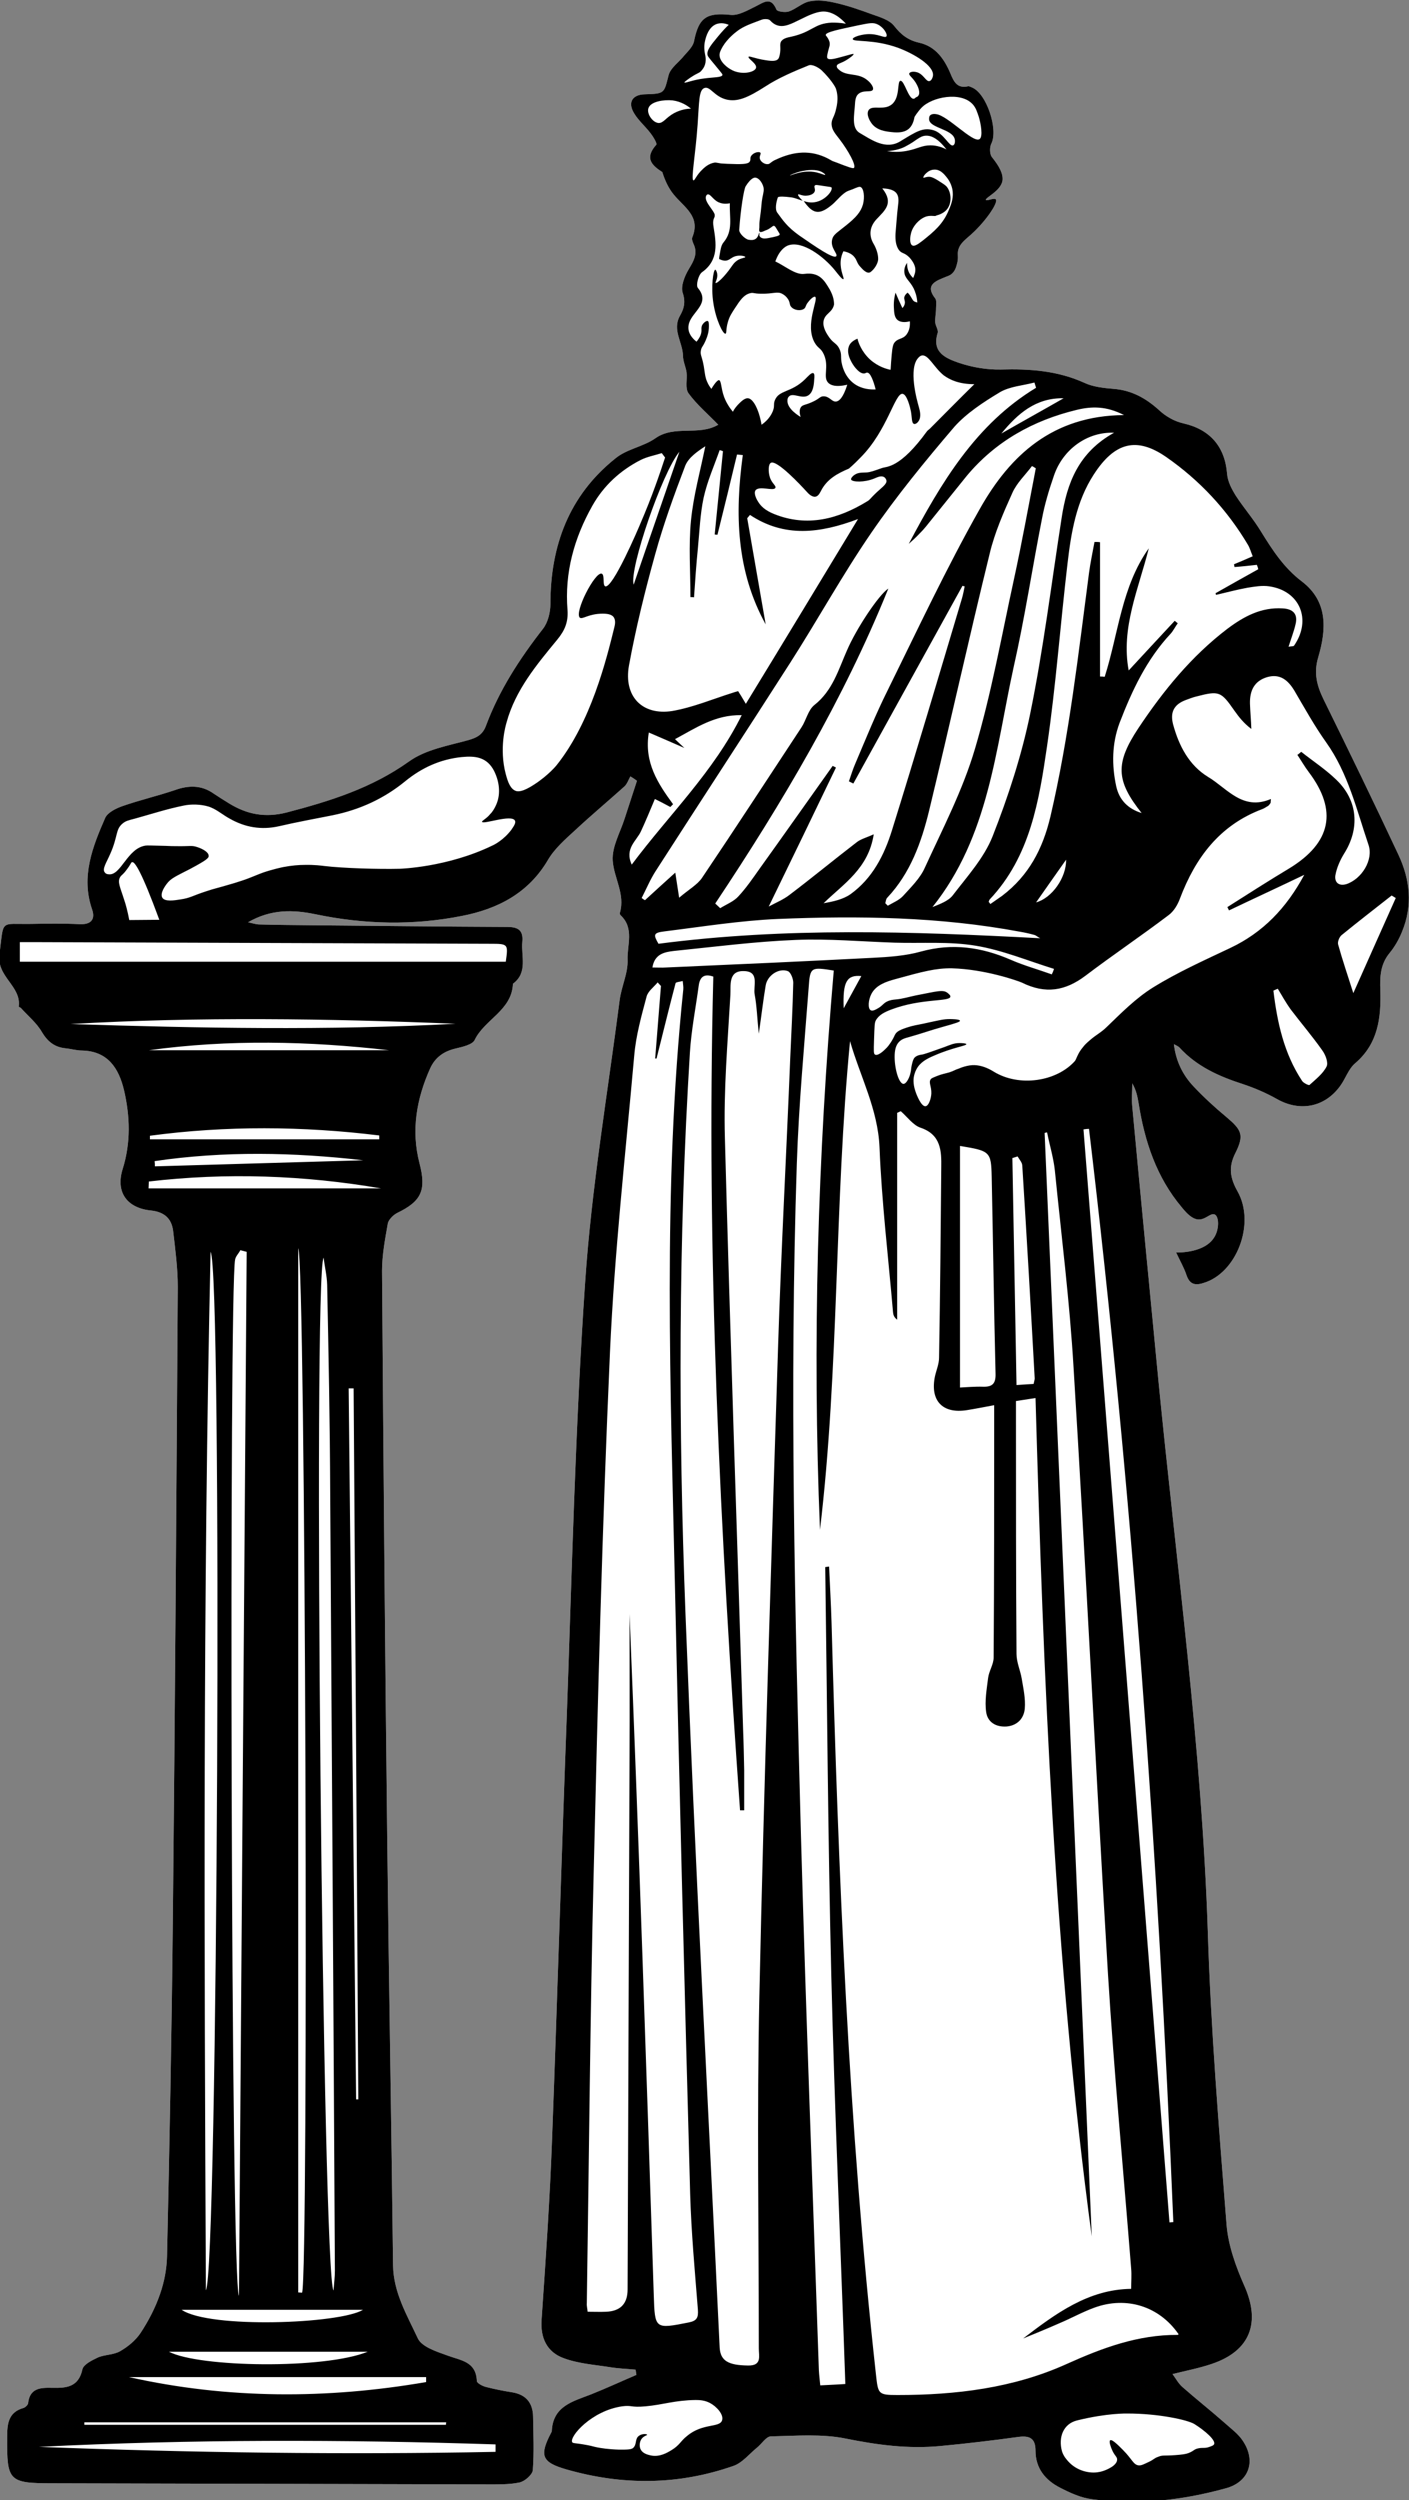 <?xml version="1.0" encoding="utf-8"?>
<!-- Generator: Adobe Illustrator 28.3.0, SVG Export Plug-In . SVG Version: 6.00 Build 0)  -->
<svg version="1.1" id="Layer_1" xmlns="http://www.w3.org/2000/svg" xmlns:xlink="http://www.w3.org/1999/xlink" x="0px" y="0px"
	 viewBox="0 0 511.2 906.5" style="enable-background:new 0 0 511.2 906.5;" xml:space="preserve">
<rect x="0" y="0" width="511.2" height="906.5" fill="#808080" stroke="none"/>
<style type="text/css">
	.st0{fill:#FFFFFF;}
</style>
<g>
	<path class="st0" d="M507.4,310c-8.8-18.8-17.9-37.5-27.1-56.2c-2.5-5.1-3.8-9.7-2-15.6c2.9-9.9,3.6-20.1-6-27.4
		c-6.6-5-10.8-11.6-15-18.4c-2.7-4.4-6.1-8.3-8.9-12.6c-1.5-2.4-3-5.2-3.2-8c-0.8-9.9-6.2-16.1-15.9-18.3c-3.2-0.7-6.5-2.6-8.9-4.9
		c-4.8-4.3-9.9-7.1-16.4-7.6c-3.6-0.3-7.4-0.7-10.6-2.2c-9.7-4.4-19.8-5.1-30.3-4.8c-5,0.1-10.3-0.8-15.1-2.4
		c-4.6-1.6-10.1-3.7-7.8-10.9c0.3-1.1-0.8-2.5-0.9-3.8c-0.1-1.7,0.3-3.4,0.3-5.1c0-1.2,0.3-2.8-0.3-3.6c-3.2-4.1-1.1-5.8,2.6-7.3
		c2.1-0.9,2.4-0.8,3.4-1.6c1.4-1.2,1.7-2.9,2-4c0.5-2.2,0-2.8,0.3-4.4c0.5-2.4,2.4-3.8,3.6-4.9c5.9-4.9,11.1-12.5,10.1-13.7
		c-0.6-0.7-3.3,0.7-3.6,0.2c-0.4-0.8,5.4-3.2,6-7c0.3-2.4-1-5-3.8-8.5c-0.9-1.1-0.9-3.7-0.2-5c2.5-5.2-1.8-18.2-7.1-20.3
		c-0.5-0.2-1-0.5-1.4-0.4c-4,0.9-5.2-1.8-6.4-4.7c-2.2-5.2-5.4-9.8-11.3-11.1c-4-0.9-6.6-2.9-9.1-6.1c-1.7-2.2-5.2-3.2-8-4.2
		c-4.4-1.6-8.9-3.2-13.5-4.2c-3-0.7-6.2-1.1-9.2-0.5c-2.6,0.5-4.9,2.8-7.6,3.7c-1.3,0.4-4.1,0-4.4-0.7c-2-4.8-4.5-2.7-7.5-1.2
		c-2.9,1.4-6.2,3.4-9.1,3.1c-8.7-0.9-11.6,0.9-13.3,9.6c-0.4,1.9-2.2,3.6-3.6,5.2c-1.9,2.4-4.9,4.4-5.6,7c-1.7,6.6-1.3,6.8-8.7,7
		c-4,0.1-5.9,2.4-4.4,5.8c1.4,3.1,4.4,5.5,6.6,8.4c0.9,1.2,2.4,3.6,2,4.1c-4.3,4.8-1.7,7.4,2.2,9.9c0.9,2.9,2.2,5.8,4.1,8.1
		c3.7,4.6,9.9,7.9,6.8,15.5c-0.3,0.7,0.1,1.7,0.4,2.4c1.7,3.5,0.1,6.2-1.7,9.2c-1.5,2.5-3,6.2-2.2,8.6c1.1,3.3,0.5,5.7-1,8.3
		c-2.9,5.1,1,9.6,1.1,14.5c0,2,1,4,1.3,6c0.3,2.6-0.6,5.8,0.7,7.6c3,4.1,7,7.5,10.8,11.4c-7.2,4.2-15.8,0-22.8,4.9
		c-4.4,3.1-10.4,3.9-14.5,7.3c-16.8,13.4-23.6,31.6-23.6,52.8c0,3-0.9,6.7-2.7,9c-8.5,10.9-15.9,22.3-20.7,35.2
		c-1.2,3.2-3.3,4.3-6.5,5.2c-7.3,2-15.4,3.4-21.4,7.7c-13.6,9.7-28.7,14.4-44.4,18.5c-7.8,2-14.4,0.7-20.9-3.3
		c-1.8-1.1-3.7-2.3-5.5-3.5c-4.5-3.2-9.2-3.1-14.2-1.3c-6.2,2.1-12.7,3.6-19,5.8c-2.3,0.8-5.3,2.3-6.2,4.2
		c-4.6,10.5-8.9,21.3-4.8,33.2c1.2,3.4-0.1,5.6-4.5,5.4c-5.8-0.3-11.7-0.2-17.5-0.1c-11.7,0.2-9.9-1.9-11.6,11c-1.1,8.2,8,11.5,7,19
		c0,0.1,0.6,0.3,0.8,0.5c2.6,2.9,5.7,5.4,7.6,8.7c2.1,3.5,4.6,5.5,8.6,5.9c2,0.2,4,0.8,5.9,0.8c9.4,0.2,13.4,6.4,15.3,14.4
		c2.2,9.5,2.5,19-0.5,28.6c-2.6,8.3,1.5,14.1,10.2,15c4.8,0.5,7.5,2.8,8.1,7.3c0.8,6.8,1.7,13.6,1.7,20.4
		c-0.5,76.8-1,153.6-1.8,230.5c-0.4,40.3-1.2,80.7-2.1,121c-0.1,4.5-1,9.3-2.5,13.6c-1.7,5-4.2,9.8-7.1,14.2c-1.8,2.7-4.6,5-7.4,6.6
		c-2.4,1.4-5.6,1.2-8.1,2.3c-2.1,1-5.2,2.5-5.6,4.3c-1.4,6.5-5.9,6.8-10.9,6.7c-4.2-0.1-8.2,0-8.8,5.6c-0.1,0.6-1,1.5-1.7,1.7
		c-5.6,1.6-5.9,5.9-5.9,10.7c-0.1,15.8,0.5,16.6,16.5,16.6c52.5,0.1,105,0.3,157.5,0.4c4,0,8.1,0.1,11.9-0.7
		c1.9-0.4,4.6-2.8,4.8-4.4c0.5-6.5,0.2-13,0.1-19.5c-0.1-5-2.6-8-7.7-8.8c-3.1-0.5-6.2-1.1-9.3-1.9c-1.3-0.3-3.4-1.4-3.4-2.2
		c-0.3-7.1-5.8-7.4-10.6-9.2c-3.9-1.4-9.3-3.1-10.8-6.2c-3.9-8.4-8.9-16.7-9-26.6c-0.6-51-1.5-102-2.1-153
		c-0.8-69.2-1.4-138.3-1.9-207.5c0-5.7,1.1-11.5,2.1-17.2c0.3-1.4,2-3.1,3.4-3.8c8.9-4.3,10.6-8.3,8.1-18
		c-3.1-11.9-1.1-23.4,3.9-34.5c1.8-3.9,4.9-6.1,9.1-7.1c2.5-0.6,6.2-1.4,7-3.1c3.6-7.5,13.5-10.7,13.9-20.4c5.5-4.1,2.9-10,3.4-15.2
		c0.4-4.2-1.5-5.4-5.5-5.4c-23.3-0.1-46.6-0.4-69.9-0.6c-6.7-0.1-13.3-0.1-20-0.3c-1.1,0-2.3-0.4-4.1-0.8c8.3-4.8,16.3-4.6,24.5-2.9
		c17.7,3.7,35.5,4.1,53.1,0.6c12.9-2.5,24.1-8.2,31.2-20.3c2.4-4.1,6.3-7.5,9.9-10.8c5.8-5.4,11.9-10.5,17.8-15.8
		c1-0.9,1.5-2.4,2.2-3.7c0.8,0.5,1.6,1,2.4,1.6c-1.5,4.6-3,9.2-4.5,13.8c-1.6,5-4.6,10.1-4.3,15.1c0.4,6.3,4.6,12.2,2.6,19
		c-0.1,0.3,0.1,0.7,0.3,0.9c5,4.7,2.3,10.8,2.5,16.1c0.2,4.9-2.3,9.8-2.9,14.8c-4.4,34-10.2,68-12.5,102.1
		c-3.6,52.7-4.8,105.5-6.7,158.3c-1.9,50.8-3.4,101.6-5.3,152.4c-0.8,21.8-2.3,43.6-3.8,65.4c-0.5,6.8,2,11.8,7.9,14
		c5.3,2,11.2,2.4,16.9,3.3c3.1,0.5,6.2,0.6,9.3,0.9c0.1,0.6,0.2,1.3,0.3,1.9c-5.4,2.3-10.8,4.8-16.3,7c-6.6,2.6-14,4.2-14.4,13.4
		c0,0.2-0.1,0.3-0.2,0.5c-4.4,8.4-3.5,10.8,5.6,13.4c20.3,5.8,40.5,5.7,60.5-1.3c3.2-1.1,5.7-4.3,8.4-6.5c1.8-1.4,3.4-4.1,5.1-4.2
		c9.1-0.2,18.5-1,27.3,0.8c11.4,2.3,22.6,3.8,34.2,2.7c9.5-0.9,18.9-2,28.3-3.3c4.3-0.6,6.3,0.6,6.3,5c0,6.4,3.6,10.7,8.9,13.4
		c3.7,1.9,7.6,3.7,11.7,4.2c16.4,2.2,32.6,0.4,48.5-4c8.4-2.3,11-9.9,6.1-17.2c-1.7-2.6-4.4-4.5-6.7-6.6c-5-4.4-10.2-8.5-15.2-12.9
		c-1.4-1.2-2.3-2.9-3.6-4.7c5.3-1.3,9.9-2.2,14.3-3.7c13.9-4.7,17.7-14.9,11.8-28.2c-3.1-7-5.9-14.7-6.5-22.3
		c-2.8-35.4-5.7-70.8-6.8-106.2c-2.2-66.9-11.4-133.1-17.9-199.6c-3.2-33.2-6.4-66.3-9.5-99.5c-0.3-2.8,0-5.6,0-8.5
		c1.4,2.4,1.9,4.8,2.3,7.2c2.2,13.9,6.5,26.9,15.7,37.8c2.1,2.6,3.7,3.9,5.4,4.3c3,0.6,5-2.6,6.6-1.7c1.5,0.9,1.5,4.9,0.1,7.6
		c-3.2,6.4-13.5,6.2-14.2,6.1c1.5,3.2,2.9,5.6,3.8,8.3c1.1,3.2,3,3.8,6.1,2.8c12-3.5,19-21.5,12.4-33.2c-2.7-4.8-3.4-8.8-0.8-13.9
		c3.3-6.6,2.3-8.4-3.4-13.2c-4.1-3.4-8-7-11.7-10.9c-4-4.2-6.5-9.3-7.2-15.4c0.7,0.4,1.5,0.7,2,1.2c6.3,6.9,14.4,10.5,23.1,13.3
		c4.2,1.4,8.4,3.2,12.3,5.4c8.3,4.7,17.3,3,22.9-4.7c2-2.7,3-6.2,5.5-8.3c8.3-7.1,9.4-16.5,9.1-26.4c-0.2-5,0-9.5,3.4-13.6
		c1.8-2.2,3.3-4.8,4.4-7.5C512.7,328.2,511.5,318.8,507.4,310L507.4,310z"/>
	<path d="M507.4,310c-8.8-18.8-17.9-37.5-27.1-56.2c-2.5-5.1-3.8-9.7-2-15.6c2.9-9.9,3.6-20.1-6-27.4c-6.6-5-10.8-11.6-15-18.4
		c-2.7-4.4-6.1-8.3-8.9-12.6c-1.5-2.4-3-5.2-3.2-8c-0.8-9.9-6.2-16.1-15.9-18.3c-3.2-0.7-6.5-2.6-8.9-4.9c-4.8-4.3-9.9-7.1-16.4-7.6
		c-3.6-0.3-7.4-0.7-10.6-2.2c-9.7-4.4-19.8-5.1-30.3-4.8c-5,0.1-10.3-0.8-15.1-2.4c-4.6-1.6-10.1-3.7-7.8-10.9
		c0.3-1.1-0.8-2.5-0.9-3.8c-0.1-1.7,0.3-3.4,0.3-5.1c0-1.2,0.3-2.8-0.3-3.6c-3.2-4.1-1.1-5.8,2.6-7.3c2.1-0.9,2.4-0.8,3.4-1.6
		c1.4-1.2,1.7-2.9,2-4c0.5-2.2,0-2.8,0.3-4.4c0.5-2.4,2.4-3.8,3.6-4.9c5.9-4.9,11.1-12.5,10.1-13.7c-0.6-0.7-3.3,0.7-3.6,0.2
		c-0.4-0.8,5.4-3.2,6-7c0.3-2.4-1-5-3.8-8.5c-0.9-1.1-0.9-3.7-0.2-5c2.5-5.2-1.8-18.2-7.1-20.3c-0.5-0.2-1-0.5-1.4-0.4
		c-4,0.9-5.2-1.8-6.4-4.7c-2.2-5.2-5.4-9.8-11.3-11.1c-4-0.9-6.6-2.9-9.1-6.1c-1.7-2.2-5.2-3.2-8-4.2c-4.4-1.6-8.9-3.2-13.5-4.2
		c-3-0.7-6.2-1.1-9.2-0.5c-2.6,0.5-4.9,2.8-7.6,3.7c-1.3,0.4-4.1,0-4.4-0.7c-2-4.8-4.5-2.7-7.5-1.2c-2.9,1.4-6.2,3.4-9.1,3.1
		c-8.7-0.9-11.6,0.9-13.3,9.6c-0.4,1.9-2.2,3.6-3.6,5.2c-1.9,2.4-4.9,4.4-5.6,7c-1.7,6.6-1.3,6.8-8.7,7c-4,0.1-5.9,2.4-4.4,5.8
		c1.4,3.1,4.4,5.5,6.6,8.4c0.9,1.2,2.4,3.6,2,4.1c-4.3,4.8-1.7,7.4,2.2,9.9c0.9,2.9,2.2,5.8,4.1,8.1c3.7,4.6,9.9,7.9,6.8,15.5
		c-0.3,0.7,0.1,1.7,0.4,2.4c1.7,3.5,0.1,6.2-1.7,9.2c-1.5,2.5-3,6.2-2.2,8.6c1.1,3.3,0.5,5.7-1,8.3c-2.9,5.1,1,9.6,1.1,14.5
		c0,2,1,4,1.3,6c0.3,2.6-0.6,5.8,0.7,7.6c3,4.1,7,7.5,10.8,11.4c-7.2,4.2-15.8,0-22.8,4.9c-4.4,3.1-10.4,3.9-14.5,7.3
		c-16.8,13.4-23.6,31.6-23.6,52.8c0,3-0.9,6.7-2.7,9c-8.5,10.9-15.9,22.3-20.7,35.2c-1.2,3.2-3.3,4.3-6.5,5.2
		c-7.3,2-15.4,3.4-21.4,7.7c-13.6,9.7-28.7,14.4-44.4,18.5c-7.8,2-14.4,0.7-20.9-3.3c-1.8-1.1-3.7-2.3-5.5-3.5
		c-4.5-3.2-9.2-3.1-14.2-1.3c-6.2,2.1-12.7,3.6-19,5.8c-2.3,0.8-5.3,2.3-6.2,4.2c-4.6,10.5-8.9,21.3-4.8,33.2
		c1.2,3.4-0.1,5.6-4.5,5.4c-5.8-0.3-11.7-0.2-17.5-0.1c-11.7,0.2-9.9-1.9-11.6,11c-1.1,8.2,8,11.5,7,19c0,0.1,0.6,0.3,0.8,0.5
		c2.6,2.9,5.7,5.4,7.6,8.7c2.1,3.5,4.6,5.5,8.6,5.9c2,0.2,4,0.8,5.9,0.8c9.4,0.2,13.4,6.4,15.3,14.4c2.2,9.5,2.5,19-0.5,28.6
		c-2.6,8.3,1.5,14.1,10.2,15c4.8,0.5,7.5,2.8,8.1,7.3c0.8,6.8,1.7,13.6,1.7,20.4c-0.5,76.8-1,153.6-1.8,230.5
		c-0.4,40.3-1.2,80.7-2.1,121c-0.1,4.5-1,9.3-2.5,13.6c-1.7,5-4.2,9.8-7.1,14.2c-1.8,2.7-4.6,5-7.4,6.6c-2.4,1.4-5.6,1.2-8.1,2.3
		c-2.1,1-5.2,2.5-5.6,4.3c-1.4,6.5-5.9,6.8-10.9,6.7c-4.2-0.1-8.2,0-8.8,5.6c-0.1,0.6-1,1.5-1.7,1.7c-5.6,1.6-5.9,5.9-5.9,10.7
		c-0.1,15.8,0.5,16.6,16.5,16.6c52.5,0.1,105,0.3,157.5,0.4c4,0,8.1,0.1,11.9-0.7c1.9-0.4,4.6-2.8,4.8-4.4c0.5-6.5,0.2-13,0.1-19.5
		c-0.1-5-2.6-8-7.7-8.8c-3.1-0.5-6.2-1.1-9.3-1.9c-1.3-0.3-3.4-1.4-3.4-2.2c-0.3-7.1-5.8-7.4-10.6-9.2c-3.9-1.4-9.3-3.1-10.8-6.2
		c-3.9-8.4-8.9-16.7-9-26.6c-0.6-51-1.5-102-2.1-153c-0.8-69.2-1.4-138.3-1.9-207.5c0-5.7,1.1-11.5,2.1-17.2c0.3-1.4,2-3.1,3.4-3.8
		c8.9-4.3,10.6-8.3,8.1-18c-3.1-11.9-1.1-23.4,3.9-34.5c1.8-3.9,4.9-6.1,9.1-7.1c2.5-0.6,6.2-1.4,7-3.1c3.6-7.5,13.5-10.7,13.9-20.4
		c5.5-4.1,2.9-10,3.4-15.2c0.4-4.2-1.5-5.4-5.5-5.4c-23.3-0.1-46.6-0.4-69.9-0.6c-6.7-0.1-13.3-0.1-20-0.3c-1.1,0-2.3-0.4-4.1-0.8
		c8.3-4.8,16.3-4.6,24.5-2.9c17.7,3.7,35.5,4.1,53.1,0.6c12.9-2.5,24.1-8.2,31.2-20.3c2.4-4.1,6.3-7.5,9.9-10.8
		c5.8-5.4,11.9-10.5,17.8-15.8c1-0.9,1.5-2.4,2.2-3.7c0.8,0.5,1.6,1,2.4,1.6c-1.5,4.6-3,9.2-4.5,13.8c-1.6,5-4.6,10.1-4.3,15.1
		c0.4,6.3,4.6,12.2,2.6,19c-0.1,0.3,0.1,0.7,0.3,0.9c5,4.7,2.3,10.8,2.5,16.1c0.2,4.9-2.3,9.8-2.9,14.8c-4.4,34-10.2,68-12.5,102.1
		c-3.6,52.7-4.8,105.5-6.7,158.3c-1.9,50.8-3.4,101.6-5.3,152.4c-0.8,21.8-2.3,43.6-3.8,65.4c-0.5,6.8,2,11.8,7.9,14
		c5.3,2,11.2,2.4,16.9,3.3c3.1,0.5,6.2,0.6,9.3,0.9c0.1,0.6,0.2,1.3,0.3,1.9c-5.4,2.3-10.8,4.8-16.3,7c-6.6,2.6-14,4.2-14.4,13.4
		c0,0.2-0.1,0.3-0.2,0.5c-4.4,8.4-3.5,10.8,5.6,13.4c20.3,5.8,40.5,5.7,60.5-1.3c3.2-1.1,5.7-4.3,8.4-6.5c1.8-1.4,3.4-4.1,5.1-4.2
		c9.1-0.2,18.5-1,27.3,0.8c11.4,2.3,22.6,3.8,34.2,2.7c9.5-0.9,18.9-2,28.3-3.3c4.3-0.6,6.3,0.6,6.3,5c0,6.4,3.6,10.7,8.9,13.4
		c3.7,1.9,7.6,3.7,11.7,4.2c16.4,2.2,32.6,0.4,48.5-4c8.4-2.3,11-9.9,6.1-17.2c-1.7-2.6-4.4-4.5-6.7-6.6c-5-4.4-10.2-8.5-15.2-12.9
		c-1.4-1.2-2.3-2.9-3.6-4.7c5.3-1.3,9.9-2.2,14.3-3.7c13.9-4.7,17.7-14.9,11.8-28.2c-3.1-7-5.9-14.7-6.5-22.3
		c-2.8-35.4-5.7-70.8-6.8-106.2c-2.2-66.9-11.4-133.1-17.9-199.6c-3.2-33.2-6.4-66.3-9.5-99.5c-0.3-2.8,0-5.6,0-8.5
		c1.4,2.4,1.9,4.8,2.3,7.2c2.2,13.9,6.5,26.9,15.7,37.8c2.1,2.6,3.7,3.9,5.4,4.3c3,0.6,5-2.6,6.6-1.7c1.5,0.9,1.5,4.9,0.1,7.6
		c-3.2,6.4-13.5,6.2-14.2,6.1c1.5,3.2,2.9,5.6,3.8,8.3c1.1,3.2,3,3.8,6.1,2.8c12-3.5,19-21.5,12.4-33.2c-2.7-4.8-3.4-8.8-0.8-13.9
		c3.3-6.6,2.3-8.4-3.4-13.2c-4.1-3.4-8-7-11.7-10.9c-4-4.2-6.5-9.3-7.2-15.4c0.7,0.4,1.5,0.7,2,1.2c6.3,6.9,14.4,10.5,23.1,13.3
		c4.2,1.4,8.4,3.2,12.3,5.4c8.3,4.7,17.3,3,22.9-4.7c2-2.7,3-6.2,5.5-8.3c8.3-7.1,9.4-16.5,9.1-26.4c-0.2-5,0-9.5,3.4-13.6
		c1.8-2.2,3.3-4.8,4.4-7.5C512.7,328.2,511.5,318.8,507.4,310L507.4,310z M423.1,165.7c12.1,8.4,22.1,19.1,29.7,31.9
		c0.7,1.2,1.1,2.7,1.7,4.1c-2.5,1.1-4.6,2-6.8,2.9c0.1,0.3,0.1,0.6,0.2,1c2.7-0.2,5.4-0.5,8.1-0.8c0.2,0.5,0.4,1,0.5,1.6
		c-5.2,2.9-10.4,5.8-15.5,8.7c0.1,0.2,0.1,0.4,0.2,0.6c3.8-0.9,7.6-1.9,11.4-2.6c2.6-0.4,5.3-0.9,7.9-0.5c11.1,1.6,15.5,12.1,9,21.5
		c-0.2,0.3-0.9,0.2-2,0.4c0.9-2.9,1.9-5.4,2.5-8c1-3.8-0.8-5.7-4.6-5.9c-7.8-0.5-14.1,2.9-20.1,7.4c-13,9.9-23.2,22.4-32.2,35.9
		c-8.5,12.8-8.3,19.1,1.1,30.9c-4.9-1.5-8.1-4.7-9.2-9.6c-1.7-7.8-1.6-15.6,1.2-23.1c4.5-11.7,9.8-23,18.5-32.3
		c1-1.1,1.7-2.6,2.6-3.8c-0.4-0.3-0.7-0.6-1.1-0.9c-5.7,6.1-11.3,12.2-16.7,18c-2.9-15.4,3.6-29.6,7.3-44.3
		c-9.9,13.9-11,30.9-16,46.6c-0.6-0.1-1.1-0.1-1.7-0.1v-48.7c-0.6-0.1-1.3-0.1-2-0.1c-0.7,3.8-1.5,7.5-2,11.3
		c-3.9,29.6-7.2,59.2-14,88.3c-2.8,11.8-7.9,21.4-17.5,28.7c-1.4,1-2.9,2-4.3,3c-0.2-0.3-0.4-0.6-0.6-0.8c0.1-0.3,0.2-0.7,0.4-0.9
		c14.7-15.6,17.9-35.8,20.8-55.7c3.2-21.9,4.8-44,7.4-66c1.3-11.3,3.2-22.6,9.5-32.3C404.4,160.3,412.4,158.3,423.1,165.7
		L423.1,165.7z M241.6,350.8c-1.5,0.1-2.9,0-4.9,0c0.8-5,4.5-5.6,7.8-6c14.7-1.5,29.4-3.4,44.2-4c11.9-0.5,23.9,0.6,35.9,1
		c9.8,0.3,19.8-0.5,29.4,1.1c9.7,1.6,19,5.5,28.4,8.4c-0.2,0.7-0.5,1.4-0.8,2c-5-1.8-10.1-3.2-14.9-5.3c-10.6-4.6-21.2-6.1-32.5-3
		c-5.7,1.6-11.8,2-17.8,2.3C291.5,348.6,266.6,349.7,241.6,350.8L241.6,350.8z M312.5,353.9c-2.1,3.8-4.2,7.7-6.4,11.7
		C305.7,356,307.2,353.4,312.5,353.9z M367.9,209.9c-4.5,20.6-8.2,41.5-14.2,61.7c-4.4,14.9-11.7,28.9-18.2,43.1
		c-1.7,3.8-5,7-7.9,10.2c-1.4,1.5-3.6,2.4-5.5,3.5c-0.3-0.3-0.6-0.6-0.9-0.9c0.2-0.7,0.2-1.5,0.7-2c8.4-8.9,12.4-20.1,15.2-31.6
		c7.5-31.1,14.4-62.3,22-93.3c1.8-7.5,5-14.8,8.2-21.9c1.6-3.6,4.7-6.5,7.1-9.7c0.5,0.2,0.9,0.5,1.4,0.8
		C373.2,183.2,370.8,196.6,367.9,209.9L367.9,209.9z M378,188.3c1-5.4,2.6-10.7,4.4-15.9c3.2-9.4,12-15.9,21.8-15.5
		c-13,7.2-17.1,18.4-19,30.7c-3.7,23.7-6.6,47.5-11.4,71c-3.1,15.2-8,30.2-13.7,44.7c-3.1,7.8-9.2,14.5-14.4,21.3
		c-1.6,2.1-4.7,3.2-7.4,4.3c20.5-25.6,22.9-57.2,29.5-87.2C371.8,224,374.5,206.1,378,188.3L378,188.3z M369.9,337.8
		c1.8,0.3,3.6,0.7,5.4,1.2c0.5,0.1,0.8,0.5,2.1,1.2c-46.7-2.5-92.5-4-138.5,2c-1.9-3.3-1.9-4,2.2-4.5c13.7-1.7,27.4-3.9,41.1-4.5
		C311.6,332,340.9,332.4,369.9,337.8L369.9,337.8z M375.9,327.2c3.6-5.1,7.2-10.3,10.9-15.5C386.9,318.2,381.7,325.6,375.9,327.2z
		 M362.8,142.2c3.6-2.1,8.3-2.4,12.5-3.5c0.2,0.6,0.4,1.3,0.6,1.9c-22,13.3-34.5,34.6-46.2,56.6c1.2-1.1,2.5-2.2,3.6-3.4
		c1.2-1.2,2.3-2.4,3.3-3.7c4.7-5.8,9.4-11.7,14.1-17.5c10.5-12.6,24.2-20.2,40-24c5.4-1.3,10.7-1.4,17.1,1.9
		c-25.8,0.2-41.3,14.5-52.3,34c-12.1,21.4-22.6,43.8-33.5,65.9c-4.3,8.6-7.9,17.6-11.7,26.5c-0.9,2.1-1.6,4.3-2.3,6.4l1.6,0.8
		l39.6-71.7c0.3,0.1,0.6,0.2,0.8,0.2c-0.3,1.5-0.6,3-1,4.4c-8.4,28.1-16.7,56.2-25.4,84.1c-2.8,9-7.1,17.4-15,23.1
		c-2.7,1.9-6.3,2.7-9.8,3.3c7.3-7.1,16.3-12.6,18.2-25c-2.6,1.2-4.7,1.7-6.2,2.9c-8.2,6.3-16.2,12.9-24.4,19.1
		c-2.2,1.7-4.9,2.8-7.5,4.2c8.4-17.2,16.4-33.8,24.4-50.4c-0.4-0.2-0.8-0.4-1.2-0.6c-8.9,12.5-17.7,25-26.6,37.4
		c-2.4,3.4-4.8,6.9-7.6,9.9c-1.7,1.9-4.4,2.9-6.6,4.3c-0.6-0.6-1.2-1.1-1.8-1.7c24.4-36.6,46.7-74.3,62.8-114.2
		c-3.5,2.3-11.6,14.5-15,22.4c-3.1,7-5.2,14.6-11.8,19.8c-2.3,1.8-3,5.5-4.7,8.1c-12,18.2-23.9,36.5-36.1,54.6
		c-1.7,2.5-4.8,4.2-8.3,7.2c-0.6-3.8-0.9-6-1.4-9.1c-3.9,3.5-7.5,6.8-11,10c-0.4-0.2-0.8-0.5-1.2-0.8c1.7-3.3,3.1-6.7,5.1-9.8
		c16.2-25.2,32.6-50.2,48.8-75.5c10-15.6,18.9-31.8,29.4-47.1c9.2-13.4,19.6-26.1,30.2-38.5C350.7,149.8,356.8,145.8,362.8,142.2
		L362.8,142.2z M385.9,144.4c-7.5,4.3-15.1,8.5-22.6,12.8C369.2,150,375.8,144.2,385.9,144.4z M353.5,139.3
		c-5.9,5.8-11,11-16.1,16.1c-0.4,0.4-0.8,0.6-1.1,1c-9.8,13.5-14.6,12.7-16.3,13.3c-2.8,1-4.2,1.5-5.5,1.6c-1.6,0.1-3.1-0.1-4.5,0.9
		c-0.5,0.3-1.4,1.2-1.2,1.7c0.4,0.9,4.8,1.1,8.4-0.4c1-0.4,2.3-1.1,3.4-0.6c0.5,0.2,0.9,0.8,1,1.3c0.2,1.2-1.1,2.1-3.3,4.1
		c-2.7,2.5-2.5,2.8-3.7,3.5c-10.5,6.4-21.7,9.4-33.7,4.6c-3.5-1.4-4.9-3-5.8-4.4c-0.4-0.6-1.8-3-1-4.2c1.3-1.8,6.6,0.4,7.2-0.9
		c0.4-0.8-1.3-1.6-2-3.9c-0.6-1.9-0.6-4.7,0.4-5.2c2.2-1.1,10.8,8.1,12.9,10.4c0.5,0.6,1.9,2.1,3.2,1.9c0.8-0.1,1.4-0.8,2-2
		c2.2-4.4,6-6.4,10.2-8.2c0,0,1.7-1.4,4.2-4c9.8-9.8,12.5-23.6,15.3-23.1c1.6,0.3,2.7,4.9,3,6.4c0.4,2.2,0.2,4.2,1.1,4.5
		c0.5,0.2,1.3-0.4,1.6-0.9c1.2-1.6,0.5-4,0.2-5.1c-0.8-2.8-3.9-14.1-0.2-18c0.3-0.3,0.7-0.7,1.2-0.8c2.4-0.5,4.4,4.3,8,7.2
		C344.6,137.7,347.9,139.3,353.5,139.3L353.5,139.3z M301,104.9c-1.9-3.2-3.7-6.3-9.1-5.6c-3.3,0.5-7.1-2.9-10.6-4.5
		c1.5-4.2,3.6-5.4,4.6-5.8c5.1-1.9,13,4,17.1,9.1c0.8,1,2.6,3.4,3,3.1c0.4-0.3-1.2-2.9-1-6.4c0.1-1.6,0.6-2.9,1-3.7
		c2.1,0.4,3.2,1.2,3.9,2c1.1,1.3,0.9,2.2,2.2,3.6c0.4,0.4,2.4,3,3.8,1.9c1.3-1,2.5-2.8,2.7-4.4c0.1-1.8-0.6-4-1.6-5.7
		c-2.1-3.5-1.2-6.7,1.1-9.1c2.9-3.1,6.3-5.7,2-11.1c6,0.2,6.2,2.9,5.7,6.4c-0.4,3.3-0.6,6.7-0.9,10c-0.1,2.3,0.1,4.3,1.2,5.9
		c1,1.4,2,0.9,3.8,2.7c1.6,1.7,2.3,3.5,2.2,4.7c0,0.6-0.2,1.2-0.2,1.2c-0.2,0.7-0.4,1.2-0.6,1.6c-0.4-0.4-1.1-1.1-1.6-2.2
		c-0.6-1.4-0.6-2.6-0.6-3.3c-0.5,0.7-1.1,1.9-1,3.3c0.1,2.3,2,3.2,3.4,6c0.5,1.1,1.2,2.8,1.3,5.1c-0.3-0.1-0.7-0.2-1.1-0.4
		c-0.7-0.5-0.8-1.1-1.5-2.1c-0.2-0.3-0.5-0.7-0.9-1.1c-0.8,0.6-1.1,1.2-1.2,1.6c-0.2,0.8,0.3,1.3,0.2,2.2c-0.1,0.8-0.5,1.4-0.9,1.8
		c-0.9-1.9-1.7-3.7-2.5-5.6c-0.3,1.2-0.7,3-0.6,5.2c0.1,2.2,0.2,3.7,1.3,4.7c1.6,1.3,4,0.6,4.5,0.5c0.1,1.3,0,3.2-1.2,4.8
		c-1.5,1.9-3.2,1.2-4.5,3.1c-0.6,0.9-0.8,2.9-1.1,6.9c-0.1,1.2-0.1,2.1-0.2,2.8c-1.4-0.3-4.5-1.1-7.5-3.8c-3.1-2.9-4.2-6.2-4.5-7.5
		c-1.7,0.7-2.6,1.6-3,2.5c-1,2.3,0.1,4.6,0.9,6.1c1,1.8,3,4.3,4.7,4c0.4-0.1,0.5-0.3,0.9-0.3c1.2,0,2.3,3,3.1,6.1
		c-1.9,0.1-5-0.1-7.7-2c-3.4-2.4-4.3-6.2-4.5-7c-0.7-2.8,0.1-3.6-1-5.8c-1-2-2-1.8-3.6-4c-0.9-1.3-2.5-3.6-2.1-6
		c0.5-2.8,3.2-3,3.8-6C302.6,108.4,302,106.7,301,104.9L301,104.9z M275.5,84.4c-0.2-0.1-0.3,1.7-1.5,2.3c-0.6,0.4-1.7,0.4-2.5,0.2
		c0,0-0.1,0-0.1,0c-1.4-0.5-3.3-2.4-3.2-3.6c0.5-7.5,1.7-14.6,2.3-15.7c2-3.2,3.2-3.2,3.5-3.2c1.4,0.1,2.6,1.9,3,3.5
		c0.2,1,0.1,1.4-0.4,3.8c-0.4,2.1-0.2,2.7-1,8.3c-0.1,0.8-0.1,1.7-0.1,2.5c-0.1,0.9-0.1,1.3,0.1,1.5c0.3,0.3,1,0.1,2-0.4
		c0.9-0.3,1.4-0.6,2.1-1.1c0.6-0.4,0.8-0.7,1.1-0.6c0.3,0,0.5,0.3,1.1,1.3c1,1.6,1,1.6,1,1.8c-0.1,0.5-1.4,0.8-4,1.3
		c-1,0.2-2,0.3-2.7-0.1c-0.2-0.1-0.5-0.3-0.7-0.8C275.5,84.8,275.6,84.4,275.5,84.4L275.5,84.4z M291.2,72.8
		c-1.5-1.5-1.8-2.1-1.6-2.3c0.2-0.3,1.5,0.7,3.4,0.4c0.3,0,2-0.3,2.5-1.3c0.5-0.9-0.3-1.8,0.1-2.3c0.3-0.4,0.9-0.2,3,0.1
		c2.8,0.4,3,0.4,3.1,0.6c0.5,1.1-2.1,4.4-5.5,5.2c-2,0.5-3.7,0-4.6-0.3c3.2,4.6,5.5,5.1,9.7,1.8c2-1.5,3.5-3.7,5.5-5
		c0.7-0.5,1.6-0.7,2.6-1.1c1.6-0.7,2.4-1,2.8-0.8c1.2,0.5,1.6,3.6,0.9,6.3c-0.8,2.8-2.6,4.8-6.1,7.6c-3.6,2.9-4.7,3.4-5.1,5.2
		c-0.7,3,2.2,5.2,1.5,6c-1,1.1-7.6-3.5-13.4-7.5c-4.5-3.2-6-5.6-8-8.3c-0.9-1.2-0.4-3.8,0.2-5.5c0.2-0.5,2.8-0.3,4.3-0.1
		C288.1,71.6,289.6,72.3,291.2,72.8L291.2,72.8z M286.6,63.6c0-0.1,1.9-1,4.1-1.5c0,0,3.3-0.8,5.8-0.3c0.1,0,0.3,0.1,0.5,0.1
		c1.4,0.4,2.5,1.3,2.4,1.5c-0.1,0.2-1.5-0.5-3.2-0.9C291.2,61.4,286.7,63.8,286.6,63.6L286.6,63.6z M321.8,54.8
		c3.2-0.2,5.5-1,6.9-1.8c3.7-1.9,4.9-3.7,7.2-3.8c1.7-0.1,4.2,0.7,7.5,5c-1.3-0.7-3.4-1.5-5.8-1.5c-3.1,0-4.6,1.2-8.1,1.9
		C327.7,55,325.1,55.3,321.8,54.8L321.8,54.8z M344.3,76c-2.1,5.3-5.6,8.1-9.6,11.3c-1.8,1.4-3,2.1-3.7,1.7
		c-1.3-0.7-0.6-4.1-0.5-4.3c0.6-2.7,2.9-5.1,5-6c0.9-0.4,1.9-0.5,3.2-0.4c0.7,0.1,1-0.1,1.1-0.2c1.4-0.3,2.8-1.1,3.6-2
		c2.1-2.3,1.8-6.4,0-8.5c-0.3-0.3-0.9-0.8-2.2-1.6c-2.7-1.8-3.6-1.9-4.1-1.9c-1.3,0-1.9,0.5-2.1,0.3c-0.2-0.4,1.6-2.9,4-2.9
		c2.1-0.1,3.5,1.6,4.4,2.7c0.4,0.5,1.6,2,2.1,4.3C346.1,71.5,345.2,73.9,344.3,76L344.3,76z M318.5,8.9c2.2,1.1,3.6,3.6,3.1,4.3
		c-0.6,0.8-3-1.1-7.1-0.8c-2.5,0.2-5.2,1.1-5.1,1.8c0.1,1.1,7.7-0.1,16.6,3.2c5.6,2.1,12.9,6.4,12.5,10c-0.1,0.8-0.6,1.9-1.3,2
		c-1.3,0.3-2.2-2.8-4.9-3.3c-0.9-0.2-2.1-0.1-2.4,0.5c-0.3,0.8,1.5,1.6,2.8,4.2c0.3,0.6,1.4,2.9,0.4,4c-0.2,0.3-0.6,0.4-0.8,0.5
		c-0.2,0.2-0.5,0.5-0.8,0.5c-1.9,0.2-3.4-6.7-4.8-6.5c-1.3,0.1,0,6.1-3.2,8.6c-2.9,2.3-7.1,0-8.4,2.1c-0.9,1.6,0.6,4,0.9,4.4
		c1.9,3,5.7,3.3,7.5,3.5c5.2,0.6,7.5-1.1,8.3-5.5c0,0,1-1.7,2.5-3.3c3.8-4,14.3-6,18.6-1.3c1.2,1.3,1.6,2.8,2.2,4.5
		c0.7,2.3,1.7,7.4,0.2,8.2c-2.4,1.3-11.5-8.6-15.6-9.1c-0.5-0.1-1.7-0.2-2.3,0.5c-0.4,0.5-0.3,1.3-0.3,1.5c0.4,3.1,8.5,3.4,9.3,7.1
		c0.2,0.9,0,2-0.6,2.2c-1.4,0.6-3.3-4.4-7.2-5.5c-3.8-1.1-6.3,0.6-11.9,4c-5.3,3.3-10.5-0.5-14.8-3c-3.1-1.8-1.9-6.7-1.7-10.5
		c0.1-2,0.5-2.9,1.1-3.5c1.8-1.8,4.9-0.5,5.4-1.7c0.4-0.9-0.9-2.7-2.5-3.8c-3.4-2.4-7.1-0.9-9.9-3.5c-0.5-0.4-0.8-0.9-0.7-1.3
		c0.1-0.8,1.4-0.9,3.3-2c1.5-0.9,2.9-2,2.8-2.3c-0.1-0.2-1.3,0.2-3.5,0.8c-3.3,0.9-5.4,1.5-6,0.7c-0.3-0.4,0-1.7,0.7-4.2
		c0.1-0.3,0.2-0.8,0.1-1.5c-0.1-0.5-0.3-0.9-0.5-1.3c-0.6-1.1-0.9-1.1-0.9-1.4c-0.1-1.1,5.2-2.1,11.7-3.5
		C315.3,8.4,316.8,8,318.5,8.9L318.5,8.9z M267.3,11.4c2.5-2,5.8-3,8.9-4.2c0.9-0.4,2.7-0.4,3.2,0.2c2.8,3.1,5.8,2.1,8.8,0.7
		c1-0.5,2.1-1,3.1-1.5c1.8-0.9,4.6-2.2,6.9-2.4c3.7-0.3,6.9,2.4,8.7,4.4c-2.2-0.4-4-0.4-5.1-0.4c-6.5,0.3-7,3.4-14.7,5.1
		c-1.4,0.3-3.1,0.6-3.8,1.9c-0.5,1.1,0.1,2.2-0.4,4.7c-0.2,0.8-0.3,1.2-0.6,1.5c-0.6,0.7-1.8,0.9-4.7,0.4c-3.8-0.6-5.8-1.6-6-1.2
		c-0.4,0.6,3.1,2.5,2.7,4c-0.4,1.7-5.6,2.8-9.3,0.5c-1.9-1.1-4.6-3.6-3.8-6.1C262.2,16.1,264.8,13.3,267.3,11.4L267.3,11.4z
		 M250.4,28.2c2.8-1.9,3.3-1.6,4.1-2.6c1-1.1,2-2.8,1.3-5.9c-0.2-1-0.5-2.8,0-4.9c0.3-1.3,1.2-5,4.2-6.1c1.8-0.6,3.4-0.1,4.4,0.3
		c-1,0.9-2.3,2.3-3.8,4.1c-2.8,3.4-4.2,5.1-3.9,6.8c0.1,0.5,0.2,0.7,2.8,3.8c2.2,2.7,2.6,3.1,2.6,3.4c0,0,0,0.1,0,0.1
		c-0.2,0.9-3.2,0.8-6.2,1.2c-4.6,0.5-7.4,1.9-7.6,1.5C248.3,29.7,249.1,29.1,250.4,28.2L250.4,28.2z M244.6,41
		c-3.1,1.7-3.9,3.7-5.7,3.6c-2.1-0.2-4.2-3.2-3.7-5.2c0.7-2.7,5.8-3.3,8.8-3c3.2,0.4,5.5,2,6.7,3C249.1,39.4,246.9,39.8,244.6,41
		L244.6,41z M251.6,65.4c-1-0.2,0.7-8.9,1.5-20.2c0.6-8.3,0.4-12.6,2.5-13.3c2.1-0.7,3.5,3.1,8,4.2c3.9,0.9,7.6-0.6,14-4.7
		c4.9-3.2,10.4-5.5,15.8-7.7c1.2-0.5,3.5,0.7,4.7,1.8c3.1,3,4.9,5.8,5.2,6.7c1.2,3.7,0.1,7-0.2,8.3c-0.7,2.3-1.4,2.8-1.4,4.5
		c0.1,2.2,1.4,3.5,2.9,5.5c3,3.9,6.2,9.5,5.2,10.4c-0.3,0.3-2.3-0.4-6.1-1.9c-1-0.4-1.6-0.5-2.2-0.9c-6.1-3.6-12.3-3.5-18.7-0.8
		c-1.1,0.5-1.8,0.8-1.8,0.8c-1.5,0.8-1.6,1.3-2.3,1.4c-1.2,0.2-2.7-0.8-3-1.9c-0.3-1,0.5-1.7,0.2-2.2c-0.5-0.6-2.6-0.1-3.4,1.2
		c-0.5,0.8,0,1.3-0.5,2c-0.6,1-3.1,1-8.1,0.8c-1.5-0.1-2.3-0.1-2.7-0.2c-1.3-0.2-1.6-0.4-2.6-0.1c-2,0.5-3.6,2.2-3.6,2.2
		C252.6,63.5,252.1,65.5,251.6,65.4L251.6,65.4z M258.1,141c-0.5-0.6-1.1-1.5-1.6-2.7c-0.6-1.4-0.7-2.5-0.9-3.8
		c-0.7-5.4-1.7-5.5-1.3-7.5c0.3-1.5,0.8-1.1,2.1-4.5c0.2-0.5,0.8-2.1,0.8-4.2c0-0.8,0-1.7-0.4-1.9c-0.5-0.2-1.6,0.6-2.1,1.6
		c-0.3,0.7-0.2,1.3-0.2,1.8c0,1-0.3,2.3-1.8,4.1c-1-0.8-2.6-2.3-2.9-4.4c-0.2-1.6,0.2-3.2,2-5.5c2.2-2.9,4.8-5.5,1.4-9.6
		c-0.8-0.9,0.2-4.8,1.5-5.7c6.2-4.4,5.1-10.7,4.2-16.3c-0.5-2.9,0.3-3.2,0.4-4c0,0,0-0.3,0-0.5c-0.1-1.4-3.7-4.6-3.2-6.6
		c0-0.1,0.2-0.7,0.6-0.8c1-0.3,1.9,1.8,3.9,2.8c0.9,0.4,2.2,0.8,4.2,0.4c-0.2,5.3,1.3,9.9-2.3,14.2c-0.6,0.7-0.9,1.7-1.1,2.8
		c-0.2,1.3-0.5,2.4-0.5,3.2c0.6,0.3,1.5,0.7,2.5,0.6c1.4-0.2,1.8-1.1,3.4-1.6c1.8-0.5,3.6,0,3.6,0.3c0,0.3-1.3,0.3-2.7,1.1
		c-1.3,0.8-1.9,1.8-2.6,2.8c-2.1,3-4.9,5.8-5.5,5.5c-0.2-0.2,0.9-1.6,0.6-3.4c-0.1-0.5-0.4-1.4-0.7-1.4c-0.7,0-1.6,6.1-0.7,12
		c0.9,6.1,3.5,11.4,4.4,11.2c0.5-0.1,0.1-1.6,0.9-4.3c0.6-2.1,1.6-3.5,2.5-4.9c1.9-2.9,3.2-4.9,5.6-5.5c1.2-0.3,1.1,0.2,4,0.2
		c4.5,0.1,5.8-1,7.7,0.1c1.5,0.8,2.2,2.2,2.2,2.2c0.6,1.2,0.3,1.7,0.9,2.4c1,1.3,3.5,1.7,4.8,0.7c0.6-0.5,0.4-1,1.2-2.1
		c0.7-1,2.1-2.4,2.7-2.2c1.5,0.6-3.9,10.1-0.1,16.7c1.3,2.2,2.2,1.8,3.3,4.2c2,4.5-0.4,8,1.5,10.2c0.8,0.9,2.6,1.8,7,0.8
		c-1.5,4.8-3,6-4.1,6.1c-1.6,0.1-2.3-1.9-4.5-1.9c-1.4,0-1.4,0.9-4.2,2.1c-2.4,1.1-3.3,0.9-4,1.8c-0.7,1-0.5,2.5-0.1,3.6
		c-0.3-0.2-5.1-2.9-4.8-6.1c0-0.4,0.1-0.9,0.5-1.3c1.4-1.6,4.7,1,7-0.4c1.8-1.1,2.1-3.8,2.2-5.8c0.1-0.9,0.2-2-0.3-2.3
		c-0.7-0.3-1.9,1.1-3,2.2c-5.1,5-9.5,3.8-11,7.7c-0.6,1.6,0.1,2-0.8,4.1c-1,2.3-2.7,3.8-4,4.7c-1-5.8-3.2-9.7-5.1-9.6
		c-1.4,0-3.1,2-3.7,2.6c-0.8,0.9-1.3,1.7-1.6,2.3c-1-1.2-2.3-3-3.2-5.4c-1.2-3.3-0.9-5.8-1.9-6.1C260.5,137.9,259.7,138.3,258.1,141
		L258.1,141z M53.9,430.9c0-0.8,0.1-1.6,0.1-2.5c28.1-3.3,56.3-2.3,84.3,2.5H53.9z M54.4,413.1c0-0.4,0-0.9,0-1.3
		c27.7-3.7,55.4-3.5,83.2-0.1c0,0.5,0,0.9,0,1.4L54.4,413.1L54.4,413.1z M131.8,420.7c-25.2,0.7-50.4,1.5-75.6,2.2
		c0-0.6,0-1.2-0.1-1.9C81.3,417.3,106.5,417.8,131.8,420.7L131.8,420.7z M131.7,837.5c-8.4,5.1-55.6,6.9-65.8,0H131.7z M76.4,453.9
		c4.3,6.2,2.6,370.5-1.7,376.5C74.1,704.9,73.6,579.4,76.4,453.9z M85.3,456.7c0.2-1.2,1.3-2.2,1.9-3.4c0.8,0.2,1.6,0.4,2.3,0.6
		c-0.9,125.7-1.9,251.5-2.8,378.5C83.7,828.4,83.1,467.3,85.3,456.7L85.3,456.7z M108.2,831.2V452.6c2.7,4.1,3.8,372.2,1.4,378.7
		C109.1,831.3,108.6,831.2,108.2,831.2L108.2,831.2z M117.4,456c0.4,3.3,1.2,6.5,1.3,9.8c0.5,25.1,1,50.3,1.1,75.5
		c0.6,94,1.2,187.9,1.7,281.9c0,2.4-0.3,4.9-0.5,7.3C117.1,825.6,113.5,462.5,117.4,456L117.4,456z M126.5,503.4c0.6,0,1.2,0,1.8,0
		c0.6,85.9,1.2,171.9,1.7,257.8c-0.3,0-0.6,0-0.8,0C128.3,675.3,127.4,589.3,126.5,503.4L126.5,503.4z M133.4,852.7
		c-15.8,6.4-61.1,5.7-72.1,0H133.4z M179.8,886.3c0,0.9,0,1.8,0,2.7c-55.2,1.1-110.5,0.3-165.7-1.8
		C69.4,884.4,124.6,884.5,179.8,886.3L179.8,886.3z M161.8,879.2H30.6c0-0.3,0-0.6,0-0.9h131.3C161.8,878.6,161.8,878.9,161.8,879.2
		L161.8,879.2z M154.6,861.9c0,0.6,0,1.2,0,1.8c-36,6.2-72,6.2-107.8-1.8H154.6L154.6,861.9z M54,380.8c29.1-4,58.2-3.3,87.2,0H54z
		 M25.6,371.3c46.6-2.7,93.1-2,139.7-0.1C118.7,373.7,72.1,372.8,25.6,371.3z M178,342.2c6.4,0,6.4,0.1,5.5,6.5H7.2v-7.1
		c1.7,0,3.3,0,4.9,0C67.4,341.8,122.7,342,178,342.2L178,342.2z M47.9,312.6c1-0.3,3.5,3.5,9.9,20.9l-10.9,0.1
		c-0.6-3.2-1.3-5.8-1.9-7.5c-1.3-4.2-2.5-6.3-1.4-8.1c0.5-0.8,1-0.8,2.3-2.6C47.4,313.5,47.5,312.7,47.9,312.6L47.9,312.6z
		 M178.6,306.6c-16.3,7.9-33.5,8.4-33.5,8.4c-7.8,0.2-20.8-0.2-27.4-1c-0.8-0.1-3.6-0.5-7.3-0.4c-1.9,0-4.6,0.2-7.7,0.8
		c-0.9,0.2-3.8,0.8-7.3,2c-2.2,0.8-2.7,1.1-5.6,2.2c-1.3,0.5-2.6,0.9-4.8,1.6c-6.7,2-6.7,1.8-10.3,3c-4.9,1.6-5.7,2.4-9.1,2.9
		c-2.4,0.4-5.8,0.9-6.7-0.6c-1-1.6,1.2-4.5,1.5-4.9c1.6-2.2,3.3-2.8,8.7-5.6c5.8-3.1,6.7-3.9,6.6-4.7c0-1.6-3.1-2.9-4.6-3.3
		c-1.7-0.5-2.3-0.1-7.4-0.2c-1.5,0-1.1,0-3.6-0.1c-4.5-0.1-6.8-0.2-7.3-0.1c-6.7,1-8.9,11-13.4,10.4c-0.3,0-1-0.1-1.4-0.7
		c-1-1.2,0.6-3.5,2-6.7c2.9-6.5,1.8-8.9,4.6-11.1c1-0.8,1.7-1,4.4-1.7c5.8-1.6,11.6-3.5,17.6-4.7c2.8-0.6,6.1-0.5,8.9,0.3
		c2.8,0.8,5.2,3,7.8,4.4c5.6,3.2,11.5,4.2,17.8,2.8c6.5-1.5,13-2.7,19.6-4c9.8-2,18.6-6,26.4-12.4c5.9-4.8,12.6-7.9,20.4-8.7
		c5-0.5,9.2,0,11.8,5.1c1.9,3.9,2.3,8,1,11.5c-0.8,2.2-2.1,3.8-2.3,3.9c-1.6,2-3.2,2.5-3.1,3c0.4,1,10.6-2.8,11.9-0.5
		c0.5,0.8-0.4,2.1-1.3,3.4C182.7,304.6,179.3,306.3,178.6,306.6L178.6,306.6z M218.7,222.5c2.3,0,3.3,0.5,3.9,1.2
		c0.9,1.2,0.5,2.9,0.3,3.7c-2.9,11.8-8.5,34.5-21,50.1c0,0-2.8,3.5-8,6.9c-4.4,2.9-6,2.6-6.7,2.4c-2-0.7-2.9-3.1-3.7-6.1
		c-2.5-9.4,0-17.8,0.3-18.8c3.2-11.7,10.9-20.9,18.4-30c2.7-3.3,4-6.3,3.7-10.7c-1.1-13.5,2.4-26.1,9-37.8
		c4.1-7.3,10.1-12.8,17.5-16.6c2.4-1.2,5.1-1.7,7.7-2.5c0.4,0.5,0.8,1.1,1.2,1.6c-2,6.1-4.8,14.3-8.9,23.8
		c-0.9,2.2-10.1,23.7-12.8,22.9c-1.1-0.4-0.1-4.2-1.3-4.6c-2.4-0.8-10.1,14.1-7.9,16C211.5,224.6,213.6,222.5,218.7,222.5
		L218.7,222.5z M246.5,163.8c-5.4,15.8-11.1,32.1-16.6,48.2C228.2,206.3,240.4,171,246.5,163.8z M228.2,241.3
		c2.5-13.6,5.8-27,9.5-40.3c3-10.9,6.9-21.6,10.9-32.1c1.2-3,4.4-5.2,7.3-7.1c-1.8,8.9-4.3,17.8-5.2,26.9
		c-0.9,9.2-0.2,18.5-0.2,27.8c0.4,0,0.9,0,1.3,0.1c0.4-5.9,0.8-11.9,1.4-17.8c0.6-6.1,0.8-12.4,2.1-18.4c1.3-5.9,3.8-11.5,5.8-17.2
		c0.4,0.1,0.8,0.2,1.2,0.4c-1,10.1-2,20.1-3,30.2c0.3,0,0.7,0.1,1,0.1c2.4-9.7,4.8-19.4,7.1-29.1c0.7,0.1,1.4,0.1,2.1,0.2
		c-2.9,21.3-2.4,42,8.3,61.4c-2.2-12.8-4.5-25.7-6.7-38.5c0.3-0.4,0.7-0.8,1-1.2c12.5,8.3,25.4,6.7,39.2,1.5
		c-13.7,22.6-26.7,44.1-40.7,67c-1.4-2.4-2.1-3.5-2.8-4.6c-0.8,0.2-1.4,0.4-2,0.6c-7.3,2.3-14.4,5.3-21.9,6.6
		C233,259.5,226.2,252.5,228.2,241.3L228.2,241.3z M232.6,301.3c1.8-3.9,3.4-7.8,5-11.6c1.6,0.8,3.6,1.8,5.6,2.9l1-1
		c-5.5-7.5-10.6-15.2-8.8-26c4.4,1.9,7.9,3.4,12.9,5.6c-1.8-1.7-2.5-2.3-3.4-3.2c7.5-4,14.5-8.9,24.2-8.7
		c-10.2,20.6-26.3,36-39.9,54.2C226.5,307.6,231,304.9,232.6,301.3L232.6,301.3z M228.4,585.2c0,17.3,0.1,34.6,0,51.9
		c-0.2,64.3-0.5,128.7-0.7,193c0,5.2-2.6,7.9-7.8,8.1c-2.1,0.1-4.3,0-6.7,0c-0.1-1.2-0.4-2.2-0.3-3.1c0.8-52.2,1.2-104.3,2.5-156.4
		c1.5-62.8,3.1-125.6,5.9-188.3c1.6-35.9,5.6-71.7,8.8-107.6c0.6-7.2,2.6-14.4,4.5-21.5c0.5-1.9,2.6-3.4,4-5.1
		c0.4,0.4,0.8,0.9,1.2,1.3c-0.7,8.8-1.4,17.5-2.1,26.3c0.2,0,0.3,0,0.5,0c2.3-9.1,4.5-18.2,6.9-27.3c0.1-0.4,1.4-0.5,2.6-0.8
		c0.1,1.2,0.3,2.2,0.2,3.1c-7.5,72.3-4.6,144.8-3,217.3c1.6,73.1,3.5,146.3,5.5,219.4c0.4,14,1.7,27.9,2.8,41.9
		c0.2,2.9-0.3,4.1-3.4,4.7c-12.2,2.4-12.2,2.4-12.6-9.8C234.5,749.8,231.8,667.5,228.4,585.2L228.4,585.2z M243.6,888.4
		c-1.5,0.9-4.3,2.6-7.5,1.9c-0.8-0.2-3.1-0.6-3.8-2.5c-0.4-1.1-0.2-2.5,0.4-3.4c0.8-1.2,2.2-1.4,2.1-1.6c-0.1-0.3-1.8-0.5-3,0.4
		c-1.5,1.1-0.7,3-2,4.3c-0.7,0.7-2.2,0.7-5.1,0.7c-4-0.1-6.9-0.6-7.9-0.8c-1.6-0.3-1.5-0.4-3.5-0.8c-4.7-0.9-5.4-0.6-5.7-1.1
		c-1.1-2,7-11.4,18.1-13c3.7-0.5,3,0.5,8.5,0c6.5-0.6,10.6-2.2,18.2-2.3c1.5,0,3.3,0.1,5.2,1.1c2.3,1.2,5,4.1,4.4,6.2
		c-0.8,2.9-7,0.9-12.8,5.8C246.8,885.2,246.7,886.5,243.6,888.4L243.6,888.4z M282.3,488.2c-2.5,78.6-5.1,157.2-6.8,235.8
		c-0.9,42.5-0.2,85-0.2,127.5c0,2.8,1.2,6.3-3.9,6.2c-7.2-0.1-10-1.7-10.3-6.5c-4.2-88.7-9-177.4-12.4-266.1
		c-2.6-67.8-2.6-135.6,1.6-203.4c0.5-8.1,2.1-16.2,3.2-24.3c0.4-3.1,1.9-4.5,5.3-3.3c-2.6,100.9,2.5,201.6,9.7,302.3
		c0.5,0,1,0,1.5,0c0-4.8,0-9.7,0-14.5c-0.1-5-0.2-10-0.4-15c-2.2-71.4-4.7-142.9-6.6-214.3c-0.5-17.3,1-34.6,2-51.9
		c0.2-3.3-0.9-8.8,4.9-8.6c5.8,0.1,3.3,5.4,3.9,8.5c0.8,4.2,0.9,8.6,1.5,14.2c1-6.8,1.6-12.2,2.5-17.5c0.6-3.6,4.7-6.4,8-5.2
		c1.1,0.4,2,2.8,2,4.2c-0.2,9.2-0.7,18.3-1.1,27.5C285.3,418.7,283.4,453.5,282.3,488.2L282.3,488.2z M416.9,892.6
		c-1.9,0.9-2.8,1.4-3.8,1.3c-1.9-0.2-2.3-2.2-5.7-5.6c-1.3-1.3-3.9-4-4.6-3.5c-0.6,0.4,0.3,2.6,0.5,3.1c1,2.6,2.1,2.8,2,4
		c-0.1,2.1-3.8,3.7-5.6,4.2c-0.7,0.2-2.4,0.6-4.5,0.3c-0.8-0.1-4.6-0.6-7.6-3.9c-0.6-0.7-1.7-1.8-2.3-3.7c-1.4-5.1,0.5-10,5.5-11.2
		c10.9-2.7,18.2-2.5,18.2-2.5c11.3,0,21.8,2.3,24.3,3.8c3.7,2.3,7.8,5.8,7.2,7.3c-0.2,0.5-0.9,0.7-1.7,1c-1.6,0.6-2.4,0.2-3.9,0.5
		c-1.7,0.3-1.6,0.9-3.6,1.7c-1.3,0.5-2.5,0.6-5,0.8c-4,0.3-4.5-0.1-6.1,0.6C418.7,891.3,418.8,891.7,416.9,892.6L416.9,892.6z
		 M427.3,846.6c-14.4-0.1-27.3,4.7-40.2,10.5c-19.4,8.8-40.3,11.3-61.5,11.3c-7.1,0-7-0.4-7.8-7.5c-10-90.5-13.6-181.4-16.1-272.4
		c-0.2-6.8-0.6-13.6-0.9-20.5c-0.5,0.1-0.9,0.1-1.4,0.2c0.7,49.3,1,98.6,2.2,147.9c1.2,49.3,3.4,98.5,5.1,148.3
		c-2.5,0.2-5.6,0.3-9.1,0.5c-0.2-2.1-0.4-3.7-0.5-5.4c-2.2-64.6-4.7-129.2-6.5-193.8c-2.2-81.3-4.2-162.6-1.5-243.9
		c0.7-21.3,2.7-42.6,4.3-63.8c0.5-7.4,0.8-7.4,9.1-6.1c-5.8,67.5-7.8,135-5,202.8c7-58.8,5.2-118.2,10.9-177.2
		c3.7,12.9,10.1,24.6,10.7,38.5c0.8,20,3.2,39.9,4.9,59.8c0.1,0.9,0.3,1.8,1.5,2.7v-75c0.4-0.2,0.9-0.4,1.3-0.6
		c2.4,2.1,4.5,5.1,7.2,6c7.4,2.5,7.6,8.4,7.5,14.4c-0.2,23-0.4,46-0.8,69c0,2.3-1,4.5-1.5,6.8c-1.8,8.8,2.8,13.6,11.6,12.2
		c3.1-0.5,6.1-1.1,9.9-1.8c0,2.6,0,4.5,0,6.5c0,28.3,0,56.7-0.2,85c0,2.5-1.7,4.9-2,7.4c-0.5,4.1-1.3,8.4-0.7,12.4
		c0.5,3.6,3.5,5.5,7.5,5.2c3.9-0.4,6.2-3,6.5-6.5c0.3-3.6-0.5-7.2-1.1-10.8c-0.5-3-1.9-6-1.9-9c-0.2-28.2-0.2-56.3-0.2-84.5
		c0-2.3,0-4.6,0-7.2c2.5-0.4,4.4-0.7,7.1-1.1c2.9,101.9,6.8,203.3,20.4,304c-5.7-133.4-11.4-266.7-17.1-400.1
		c0.3-0.1,0.6-0.2,0.9-0.2c0.9,4.6,2.3,9.1,2.8,13.7c2.4,23.9,5.4,47.7,6.8,71.6c4.5,73.3,8.1,146.7,12.5,220.1
		c2.2,35.6,5.6,71.1,8.4,106.6c0.2,2.3,0,4.6,0,7.3c-15.6,0.2-27.4,9-39.2,18c4.4-1.8,8.8-3.6,13.1-5.5c4.3-1.8,8.4-4.1,12.8-5.7
		c11.6-4.2,23.4-0.5,30.4,9.5C427.7,846.2,427.5,846.6,427.3,846.6L427.3,846.6z M348.3,503.1v-87.6c10.9,1.8,11.3,2,11.5,11.2
		c0.5,23.8,0.8,47.6,1.4,71.4c0.1,3.5-1.1,4.8-4.5,4.7C353.6,502.7,350.5,503,348.3,503.1L348.3,503.1z M367.3,419.9
		c0.6-0.2,1.3-0.4,1.9-0.6c0.6,1.1,1.7,2.2,1.7,3.4c1.6,25.7,3.1,51.4,4.5,77.1c0,0.5-0.2,1-0.4,2c-1.8,0.1-3.6,0.2-6.2,0.4
		C368.3,474.5,367.8,447.2,367.3,419.9z M425.7,805.7c-0.5,0-1,0.1-1.4,0.1c-10.4-132.1-20.8-264.2-31.2-396.3
		c0.7-0.1,1.4-0.2,2-0.2C410.8,540.9,420.2,673.1,425.7,805.7L425.7,805.7z M481.3,386.7c-1.3,2.6-3.9,4.6-6.2,6.7
		c-0.3,0.2-2.2-0.7-2.7-1.5c-6.6-10-9-21.2-10.4-32.7c0.5-0.2,1-0.5,1.6-0.7c1.5,2.5,2.9,5,4.6,7.4c3.8,5,7.9,9.8,11.5,14.9
		C480.9,382.4,482,385.3,481.3,386.7L481.3,386.7z M484.5,317.3c0.5-2.7,1.7-5.4,3.1-7.7c5.8-9.1,5.1-19.3-2.7-26.8
		c-3.9-3.8-8.5-6.8-12.8-10.2c-0.5,0.4-0.9,0.8-1.4,1.1c1.4,2.1,2.6,4.2,4.1,6.2c10.6,14,8.2,25.7-7.1,35c-7.5,4.5-15,9.3-22.4,14
		c0.2,0.4,0.4,0.8,0.6,1.2c8.8-4.2,17.7-8.3,27.3-12.9c-6.5,12.1-15,20.9-26.8,26.5c-9.5,4.5-19.1,8.8-28,14.3
		c-6.3,3.9-11.6,9.3-17,14.5c-2.2,2.1-3.6,2.6-5.9,4.6c-1.3,1.1-2,1.8-2.6,2.6c-1.9,2.2-2.4,4.4-2.9,5c-6.7,7.5-20.2,9.5-29.4,3.9
		c-2.4-1.5-4.7-2.3-7-2.4c-2.4-0.1-5.2,1-5.6,1.2c-1.8,0.6-1.7,0.8-3.5,1.4c-1.7,0.5-2.7,0.6-4.7,1.4c-1.2,0.5-1.8,0.7-2.1,1.1
		c-0.9,1.2,0.3,2.6,0.2,5.2c-0.1,2-1,4.5-2.1,4.6c-1.5,0.2-3.2-3.9-3.7-5.5c-1-2.9-0.6-5-0.5-5.4c0.1-0.4,0.3-1.4,0.9-2.5
		c1.3-2.5,3.7-3.8,6.3-4.9c6.8-3,11.9-3.6,11.8-4.2c0-0.3-1.6-0.4-2.4-0.4c-2.1,0-3.3,0.6-5.7,1.5c-4.8,1.7-7.2,2.6-8.2,2.7
		c-0.7,0.1-1.7,0.3-2.5,1.1c-0.5,0.6-0.7,1.4-1,2.7c-0.3,1.3-0.2,1.8-0.4,2.5c-0.3,1.8-1.5,4.3-2.6,4.3c-1.7,0-3.4-5.8-3.2-10.6
		c0.1-2.2,0.6-3.4,1.3-4.3c1.1-1.4,2.6-1.7,4-2.1c4-1.1,7.9-2.5,11.9-3.6c5.4-1.5,6.5-1.9,6.5-2.3c-0.1-0.6-3.3-0.6-3.7-0.6
		c-2.3,0-3.6,0.4-7,1.1c-4.4,1-4.6,0.9-7,1.5c-4.2,1.2-5,1.9-5.6,2.6c-0.6,0.9-0.5,1.2-1.7,3.1c-0.6,0.9-1.2,1.8-2.2,2.7
		c-0.7,0.7-2.6,2.4-3.6,1.9c-0.6-0.3-0.5-1.4-0.4-5.1c0.2-5.8,0.2-6.2,0.6-7.2c1.1-2.1,3.2-3.1,5.5-4c11-4.2,21.3-2.8,21.6-4.7
		c0.1-0.5-0.5-0.9-0.9-1.3c-1.7-1.4-3.7-0.7-11.5,0.8c-2.5,0.5-5,1.3-7.5,1.5c-1,0.1-2,0.2-3.2,0.8c-1.3,0.7-1.5,1.4-3,2.3
		c-1,0.6-2.1,1.2-2.8,0.8c-1.1-0.6-0.9-3.8,0.3-6c1.7-3.2,5.4-4.4,8.7-5.3c9.8-2.7,14.6-4,20.5-3.9c11.7,0.3,23.6,4.4,25.4,5.2
		c8.5,4.2,15.7,3,23-2.5c9.9-7.5,20.3-14.5,30.2-22c1.9-1.4,3.3-3.8,4.1-6c5.6-14.8,14.4-26.6,29.8-32.4c0.8-0.3,1.5-0.8,2.2-1.2
		c0.4-0.3,0.6-0.7,0.9-1.1c0-0.5,0.1-0.9,0.1-1.4c-10.3,4.4-15.9-3.9-22.8-8c-6.9-4.2-10.6-11.3-12.7-19.1c-1.1-4.3,0.3-7.1,4.4-8.7
		c1.4-0.5,2.8-1.1,4.2-1.4c8.1-2.1,8.8-1.8,13.6,5.1c1.7,2.4,3.5,4.7,6.2,6.7c-0.1-3.1-0.4-6.1-0.5-9.2c-0.1-4.6,1.5-8.2,6.3-9.6
		c4.6-1.3,7.5,1.1,9.8,4.9c3.7,6.3,7.3,12.8,11.5,18.7c8,11.2,11.1,24.5,15.4,37.2c1.9,5.5-2.5,12.5-8.1,14.3
		C485.5,321.4,484.1,319.7,484.5,317.3L484.5,317.3z M491,360.1c-2.2-6.9-4-12.2-5.5-17.6c-0.3-1,0.4-2.7,1.2-3.4
		c6-4.9,12.1-9.6,18.2-14.4c0.5,0.3,1,0.6,1.5,0.9C501.5,336.6,496.5,347.7,491,360.1L491,360.1z"/>
</g>
</svg>
